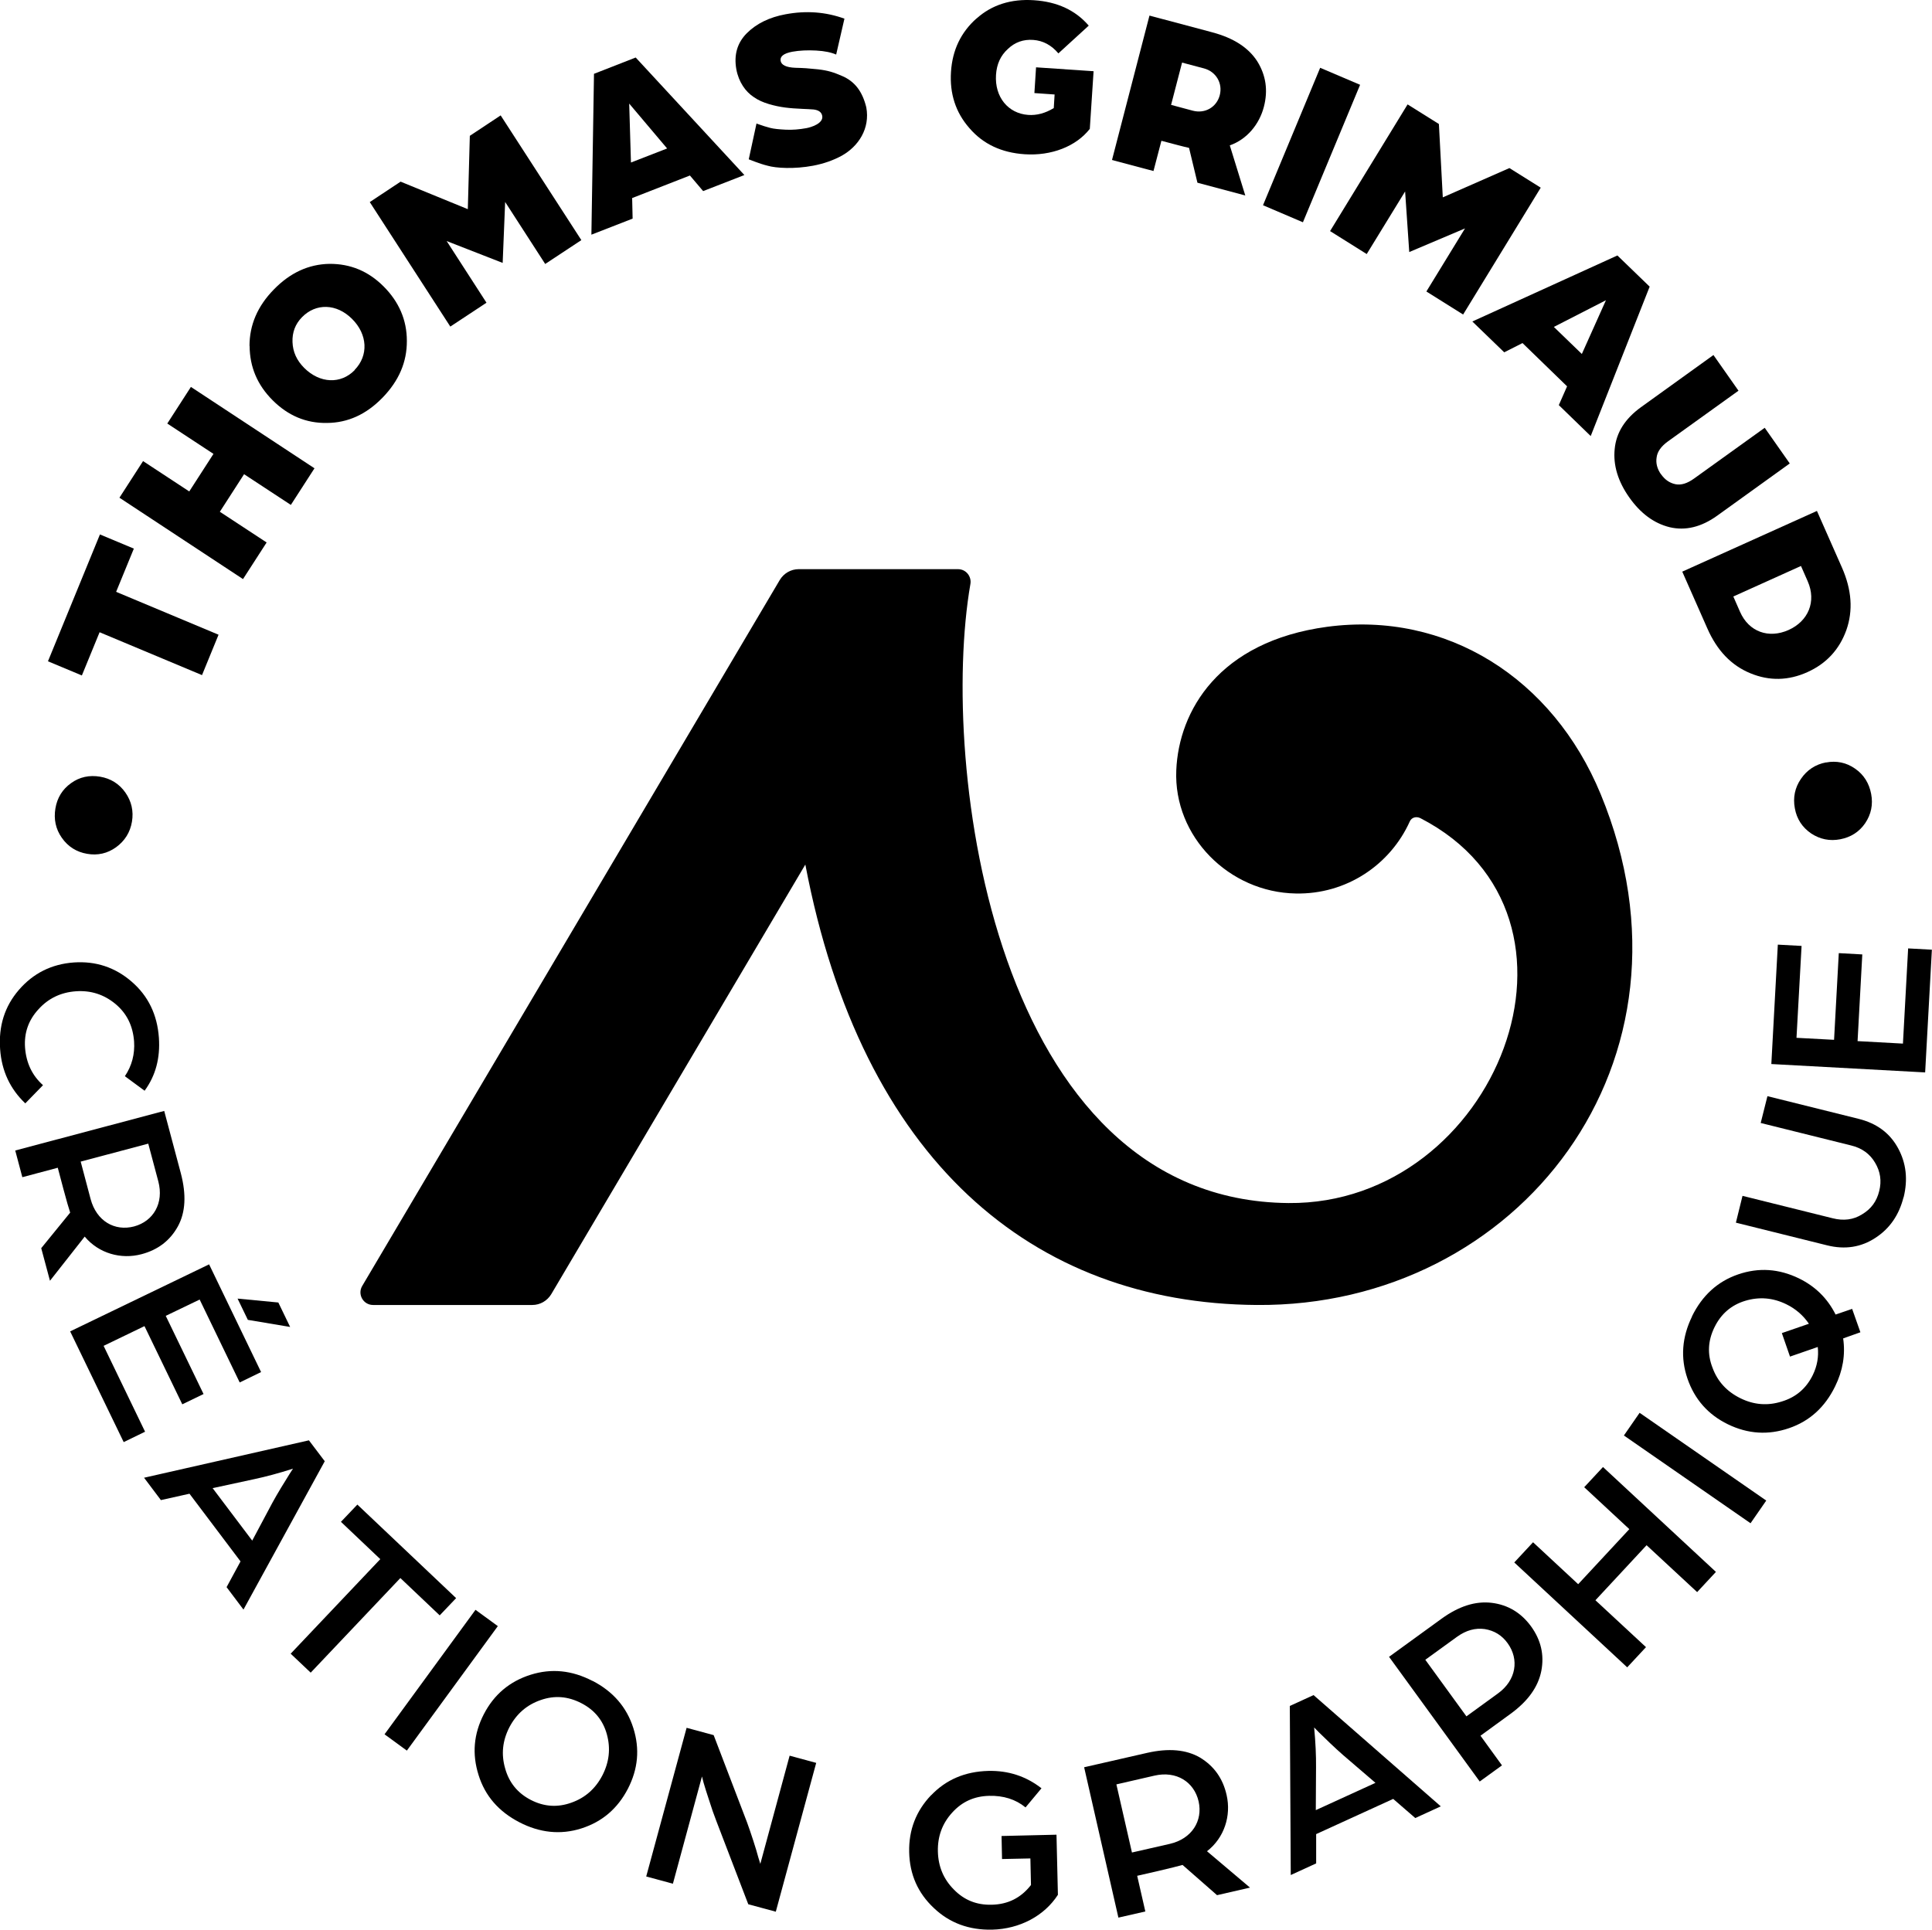 <?xml version="1.0" encoding="UTF-8"?>
<svg id="b" data-name="Calque 2" xmlns="http://www.w3.org/2000/svg" viewBox="0 0 163.54 163.39">
  <g id="c" data-name="Calque 1">
    <g>
      <path d="m135.49,67.23c-4.04-9.79-13.03-15.51-23.15-14.16-9.2,1.24-12.56,7.15-12.77,12.14-.24,5.63,4.47,10.34,10.11,10.44,4.3.09,8.01-2.44,9.66-6.11.15-.33.54-.44.89-.27,16.12,8.31,6.43,32.74-11.16,32.59-24.98-.21-29.57-37.15-26.93-52.4h0c.12-.63-.35-1.27-1.05-1.27h-13.48c-.66,0-1.26.35-1.6.91l-35.35,59.78c-.42.71.09,1.61.92,1.61h13.48c.66,0,1.26-.35,1.6-.91l21.51-36.38c4.77,25.04,19.22,37.16,38.21,37.29,22.13.18,38.45-20.66,29.11-43.26Z"/>
      <g>
        <path d="m7.37,72.29c-.89-.15-1.62-.61-2.14-1.36-.52-.74-.69-1.58-.54-2.48.15-.9.59-1.62,1.32-2.14.73-.53,1.56-.7,2.46-.55.89.15,1.62.6,2.14,1.34.52.74.71,1.57.56,2.47-.15.9-.61,1.63-1.34,2.16-.73.53-1.57.72-2.46.56Z"/>
        <path d="m17.1,57.16l-8.67-3.63-1.5,3.66-2.87-1.2,4.4-10.74,2.87,1.2-1.5,3.66,8.67,3.63-1.4,3.42Z"/>
        <path d="m20.57,49.03l-10.46-6.89,2-3.1,3.91,2.57,2.05-3.18-3.91-2.57,2-3.1,10.46,6.89-2,3.1-3.96-2.6-2.05,3.18,3.96,2.6-2,3.1Z"/>
        <path d="m21.12,29.29c0-1.78.68-3.37,2.06-4.78,1.38-1.42,2.95-2.14,4.71-2.17,1.77-.01,3.29.62,4.58,1.91,1.3,1.3,1.97,2.84,1.97,4.61.01,1.79-.67,3.38-2.06,4.81-1.38,1.42-2.94,2.13-4.71,2.14-1.76.03-3.29-.62-4.59-1.92-1.29-1.29-1.94-2.81-1.95-4.6Zm8.9,2.03c1.19-1.22,1.1-3.01-.22-4.32-1.3-1.3-3.06-1.36-4.25-.13-.55.57-.82,1.26-.79,2.09.03.83.35,1.55,1,2.2,1.32,1.31,3.09,1.38,4.26.18Z"/>
        <path d="m38.13,27.67l-6.83-10.56,2.61-1.73,5.69,2.33.17-6.21,2.61-1.73,6.83,10.56-3.06,2.02-3.39-5.25-.21,5.16-4.74-1.85,3.37,5.22-3.06,2.02Z"/>
        <path d="m53.51,16.77l.04,1.74-3.49,1.36.22-13.62,3.53-1.38,9.2,9.95-3.49,1.36-1.12-1.32-4.89,1.91Zm-.1-3.01l3.06-1.19-3.21-3.8.15,5Z"/>
        <path d="m64.06,10.47c.46.17.84.28,1.14.36.31.08.73.12,1.3.15.57.03,1.15-.02,1.76-.13.38-.07,1.46-.39,1.34-1.04-.06-.33-.33-.49-.73-.54-.24-.02-.63-.04-.91-.05-1.12-.05-1.9-.12-2.88-.41-.5-.15-.92-.34-1.26-.58-.71-.46-1.29-1.28-1.49-2.36-.22-1.23.08-2.25.89-3.06.81-.81,1.91-1.35,3.27-1.6,1.76-.33,3.41-.2,4.99.37l-.7,3.04c-.41-.18-.96-.3-1.69-.34-.73-.04-1.41-.01-2.02.1-.74.14-1.06.4-.99.78.06.34.47.55,1.24.58.77.02,1.05.04,1.92.13.86.1,1.32.25,2.08.58,1.04.46,1.68,1.29,2.01,2.64.33,1.78-.65,3.29-2.07,4.09-.73.4-1.54.68-2.43.85-1.59.3-3.14.21-3.86,0-.74-.18-1.53-.53-1.59-.54l.66-3.05Z"/>
        <path d="m82.66,1.57c1.29-1.16,2.93-1.68,4.87-1.55,1.96.13,3.5.84,4.63,2.15l-2.57,2.35c-.59-.7-1.3-1.08-2.13-1.14s-1.54.19-2.14.76c-.62.56-.95,1.28-1.01,2.2-.12,1.87,1.02,3.27,2.73,3.39.71.05,1.44-.14,2.16-.58l.07-1.15-1.71-.12.14-2.18,4.87.33-.32,4.88c-1.16,1.49-3.26,2.3-5.51,2.15-1.96-.13-3.52-.86-4.68-2.21-1.17-1.33-1.68-2.93-1.56-4.77.12-1.85.84-3.34,2.15-4.51Z"/>
        <path d="m94.13,13.54l3.17-12.22,5.33,1.42c1.79.48,3.05,1.29,3.8,2.46.73,1.18.92,2.46.55,3.86-.38,1.45-1.41,2.73-2.88,3.25l1.31,4.24-4.05-1.08-.71-2.95c-.51-.11-1.27-.32-2.34-.6l-.67,2.56-3.54-.94Zm5-4.66l1.83.49c1.06.28,2.03-.31,2.29-1.31.26-1-.3-1.99-1.34-2.27l-1.85-.49-.93,3.58Z"/>
        <path d="m106.91,17.38l4.84-11.64,3.38,1.44-4.84,11.64-3.37-1.44Z"/>
        <path d="m112.58,19.58l6.57-10.74,2.65,1.66.33,6.21,5.64-2.48,2.65,1.66-6.57,10.74-3.11-1.95,3.27-5.34-4.72,2-.35-5.13-3.25,5.3-3.11-1.95Z"/>
        <path d="m128.87,29.05l-1.54.78-2.7-2.61,12.28-5.59,2.73,2.64-4.99,12.65-2.7-2.62.7-1.59-3.78-3.67Zm2.66-1.37l2.37,2.29,2.04-4.55-4.41,2.26Z"/>
        <path d="m140.61,40.16c.32.46.73.74,1.23.84.47.09.99-.07,1.57-.49l5.97-4.29,2.12,3.02-6.14,4.42c-1.35.97-2.69,1.29-4.02.98-1.34-.33-2.48-1.18-3.43-2.53-.95-1.35-1.37-2.72-1.23-4.09.13-1.39.87-2.56,2.22-3.54l6.14-4.42,2.12,3.02-5.97,4.29c-.58.42-.9.87-.96,1.36-.08.49.05.97.37,1.43Z"/>
        <path d="m142.4,48.4l11.4-5.14,2.12,4.8c.83,1.89.95,3.64.37,5.29-.6,1.66-1.7,2.84-3.3,3.56-1.6.72-3.21.76-4.81.1-1.62-.66-2.83-1.92-3.66-3.81l-2.12-4.8Zm4.32,2.1l.57,1.3c.75,1.71,2.44,2.29,4.11,1.54,1.67-.75,2.37-2.41,1.62-4.12l-.57-1.3-5.74,2.59Z"/>
        <path d="m154.56,64.56c.89-.17,1.73,0,2.47.52.74.51,1.19,1.24,1.36,2.14.17.9,0,1.72-.5,2.47-.51.75-1.23,1.2-2.12,1.37-.89.17-1.72,0-2.47-.5-.74-.51-1.21-1.22-1.37-2.12-.17-.9,0-1.75.52-2.5.51-.75,1.23-1.22,2.12-1.39Z"/>
      </g>
      <g>
        <path d="m11.15,83.12c1.4,1.21,2.16,2.79,2.3,4.74.12,1.71-.27,3.21-1.21,4.49l-1.67-1.23c.6-.89.85-1.88.78-2.94-.1-1.33-.62-2.38-1.58-3.18-.97-.8-2.08-1.16-3.35-1.07-1.26.09-2.32.59-3.16,1.52-.84.91-1.23,1.99-1.14,3.25.1,1.3.6,2.36,1.52,3.18l-1.5,1.54c-1.28-1.22-2-2.74-2.13-4.59-.14-1.95.38-3.62,1.59-5.02,1.21-1.4,2.75-2.18,4.64-2.32,1.87-.13,3.5.41,4.9,1.62Z"/>
        <path d="m1.29,97.41l12.61-3.35,1.41,5.29c.47,1.79.4,3.29-.25,4.48-.66,1.2-1.68,1.99-3.08,2.36-1.73.46-3.62-.06-4.81-1.49l-2.94,3.74-.74-2.76,2.45-3.01c-.12-.37-.32-1.04-.57-1.99l-.48-1.81-3,.8-.6-2.26Zm5.54.94l.84,3.17c.5,1.87,2.04,2.75,3.68,2.32,1.63-.44,2.54-1.97,2.05-3.82l-.85-3.19-5.72,1.52Z"/>
        <path d="m5.95,112.72l11.75-5.67,4.4,9.12-1.81.88-3.39-7.02-2.87,1.38,3.2,6.62-1.8.87-3.2-6.62-3.46,1.67,3.51,7.27-1.81.88-4.53-9.37Zm14.16-2.77l3.45.33,1,2.07-3.58-.6-.87-1.8Z"/>
        <path d="m12.18,125.12l13.97-3.17,1.34,1.77-6.88,12.56-1.43-1.9,1.18-2.18-4.32-5.73-2.42.54-1.43-1.9Zm5.82.88l3.35,4.44,1.71-3.21c.39-.72,1.08-1.85,1.45-2.43l.29-.45c-1.22.39-2.31.68-3.25.88l-3.56.77Z"/>
        <path d="m24.6,140.02l7.59-8.01-3.33-3.16,1.39-1.46,8.36,7.92-1.39,1.46-3.33-3.16-7.59,8.01-1.7-1.61Z"/>
        <path d="m32.55,146.84l7.7-10.54,1.89,1.38-7.7,10.54-1.89-1.38Z"/>
        <path d="m50.15,142.31c1.74.9,2.9,2.23,3.46,4,.56,1.77.4,3.47-.46,5.14-.87,1.68-2.18,2.8-3.94,3.36-1.76.56-3.53.37-5.26-.53-1.73-.9-2.89-2.22-3.44-3.99-.56-1.77-.42-3.48.45-5.16.86-1.66,2.18-2.77,3.95-3.33s3.51-.38,5.24.52Zm-1.79,10.32c1.17-.41,2.04-1.18,2.63-2.31.58-1.13.71-2.28.38-3.48s-1.06-2.07-2.17-2.64c-1.13-.58-2.26-.67-3.43-.26-1.19.41-2.06,1.18-2.65,2.3-.58,1.13-.71,2.28-.36,3.49.33,1.19,1.05,2.09,2.18,2.67,1.11.57,2.25.65,3.42.23Z"/>
        <path d="m54.7,158.88l3.42-12.59,2.29.62,2.83,7.4c.29.79.78,2.28.95,2.95l.17.55,2.48-9.16,2.25.61-3.42,12.6-2.33-.63-2.7-7.04c-.21-.54-.41-1.11-.61-1.75-.21-.62-.36-1.12-.47-1.49l-.14-.54-2.46,9.08-2.25-.61Z"/>
        <path d="m78.81,152.01c1.28-1.34,2.89-2.02,4.85-2.07,1.69-.04,3.19.45,4.5,1.47l-1.35,1.62c-.84-.69-1.88-1.01-3.08-.98-1.27.03-2.3.5-3.13,1.42-.84.92-1.24,2.02-1.21,3.29.03,1.27.48,2.35,1.36,3.23.87.89,1.92,1.31,3.19,1.28,1.39-.03,2.48-.58,3.33-1.67l-.05-2.25-2.4.05-.04-1.95,4.65-.11.12,5.09c-1.15,1.78-3.22,2.89-5.57,2.95-1.95.04-3.6-.56-4.94-1.84-1.34-1.26-2.04-2.83-2.08-4.73-.04-1.87.58-3.48,1.86-4.82Z"/>
        <path d="m94.67,162.36l-2.9-12.73,5.34-1.22c1.81-.41,3.3-.28,4.47.4,1.17.71,1.93,1.75,2.25,3.17.4,1.75-.19,3.62-1.66,4.76l3.64,3.08-2.79.64-2.92-2.56c-.37.1-1.05.28-2.01.5l-1.83.42.69,3.02-2.28.52Zm1.14-5.51l3.2-.73c1.88-.43,2.82-1.95,2.45-3.6-.38-1.65-1.88-2.61-3.74-2.18l-3.22.74,1.32,5.78Z"/>
        <path d="m109.26,158.75l-.08-14.31,2.01-.92,10.77,9.42-2.16.99-1.87-1.62-6.52,2.98v2.48s-2.16.99-2.16.99Zm2.12-5.49l5.05-2.31-2.76-2.37c-.62-.54-1.57-1.45-2.06-1.94l-.37-.38c.12,1.27.17,2.4.16,3.36l-.02,3.64Z"/>
        <path d="m125.25,150.83l-7.67-10.55,4.45-3.23c1.45-1.05,2.86-1.51,4.25-1.34,1.37.17,2.48.84,3.32,1.99.84,1.16,1.13,2.41.87,3.77-.27,1.37-1.14,2.57-2.61,3.64l-2.54,1.85,1.82,2.51-1.89,1.37Zm-1.12-5.51l2.67-1.94c1.55-1.12,1.81-2.88.82-4.25-.48-.67-1.13-1.07-1.94-1.2-.8-.11-1.57.1-2.34.65l-2.69,1.95,3.48,4.79Z"/>
        <path d="m137.74,141.17l-9.56-8.88,1.59-1.71,3.82,3.55,4.33-4.66-3.82-3.55,1.59-1.71,9.56,8.88-1.59,1.71-4.28-3.97-4.33,4.66,4.28,3.97-1.59,1.71Z"/>
        <path d="m148.18,128.97l-10.72-7.43,1.33-1.92,10.72,7.43-1.33,1.92Z"/>
        <path d="m143.22,111.46c.86-1.76,2.16-2.96,3.91-3.56,1.75-.6,3.46-.48,5.15.34,1.39.68,2.42,1.7,3.1,3.06l1.4-.48.7,1.98-1.46.52c.2,1.38-.03,2.74-.68,4.06-.86,1.76-2.15,2.94-3.9,3.54-1.75.6-3.47.5-5.18-.33-1.68-.82-2.82-2.12-3.42-3.87-.6-1.75-.47-3.5.39-5.26Zm10.64,2.59l-2.34.81-.69-1.99,2.29-.79c-.48-.71-1.13-1.27-1.91-1.65-1.14-.56-2.3-.65-3.49-.29-1.18.36-2.04,1.11-2.59,2.23-.56,1.14-.62,2.28-.17,3.43.43,1.18,1.23,2.03,2.37,2.59,1.14.56,2.31.65,3.5.27,1.19-.36,2.06-1.1,2.62-2.24.37-.76.51-1.55.42-2.37Z"/>
        <path d="m161.13,101.37c-.38,1.5-1.16,2.64-2.37,3.43-1.21.8-2.58,1.02-4.1.64l-7.72-1.92.56-2.27,7.64,1.9c.92.23,1.75.13,2.49-.34.76-.45,1.23-1.1,1.44-1.96.22-.86.1-1.66-.35-2.41-.44-.75-1.12-1.24-2.04-1.46l-7.64-1.9.57-2.27,7.72,1.92c1.52.38,2.63,1.19,3.33,2.47.7,1.28.85,2.66.48,4.17Z"/>
        <path d="m162.97,90.8l-13.03-.71.55-10.11,2.01.11-.43,7.78,3.18.17.4-7.34,1.99.11-.4,7.34,3.84.21.44-8.06,2.01.11-.57,10.39Z"/>
      </g>
    </g>
  </g>
</svg>